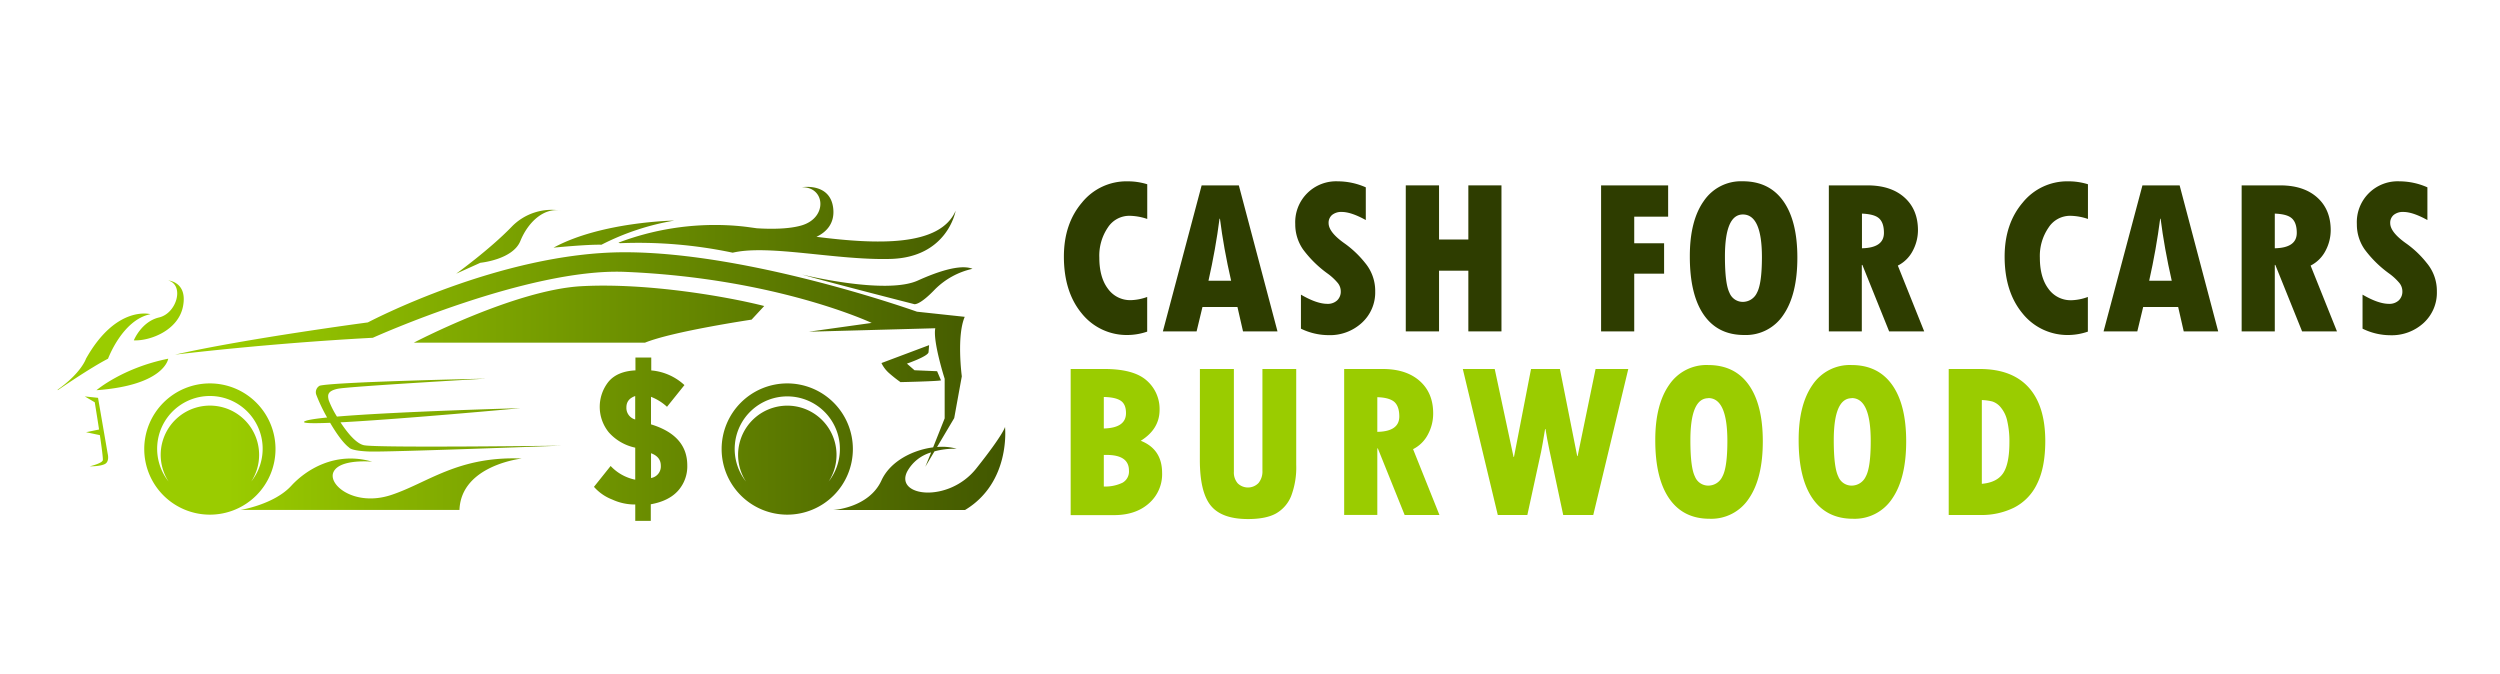 <svg id="Layer_1" data-name="Layer 1" xmlns="http://www.w3.org/2000/svg" xmlns:xlink="http://www.w3.org/1999/xlink" viewBox="0 0 853 230"><defs><style>.cls-1{fill:#2e3d00;}.cls-2{fill:#9acc00;}.cls-3{fill:url(#New_Gradient_Swatch_copy);}</style><linearGradient id="New_Gradient_Swatch_copy" x1="77.8" y1="120.74" x2="401.08" y2="120.74" gradientUnits="userSpaceOnUse"><stop offset="0" stop-color="#9acc00"/><stop offset="1" stop-color="#2e3d00"/></linearGradient></defs><path class="cls-1" d="M391.42,101.32v11.83A21.19,21.19,0,0,1,385,114.3a19.67,19.67,0,0,1-15.92-7.37Q363,99.57,363,87.55q0-11.16,6.16-18.42a19.52,19.52,0,0,1,15.56-7.26,22.36,22.36,0,0,1,6.72,1V74.71a19.48,19.48,0,0,0-6.12-1.08,8.72,8.72,0,0,0-7.32,4,17.06,17.06,0,0,0-2.91,10.26q0,6.72,2.93,10.62a9.3,9.3,0,0,0,7.82,3.9A17.57,17.57,0,0,0,391.42,101.32Z"/><path class="cls-1" d="M435.88,113.07H424.12l-1.9-8.32H410.28l-2,8.32H396.77L410,63.25h12.69ZM420.06,95.79q-2.55-11.12-3.81-21.16h-.15Q414.77,85,412.33,95.79Z"/><path class="cls-1" d="M443.88,112.14V100.53q5.37,3.14,9,3.14a4.64,4.64,0,0,0,3.36-1.18,4.1,4.1,0,0,0,1.23-3.11,4.54,4.54,0,0,0-1-2.8,18.85,18.85,0,0,0-3.41-3.18,38.17,38.17,0,0,1-8.49-8.34,15,15,0,0,1-2.63-8.6,13.95,13.95,0,0,1,14.59-14.59,23.68,23.68,0,0,1,9.48,2.05V75.08q-5-2.76-8.17-2.76a4.93,4.93,0,0,0-3.31,1,3.47,3.47,0,0,0-1.21,2.81q0,3.14,5.64,7.06a34.56,34.56,0,0,1,6.81,6.51,14.87,14.87,0,0,1,3.45,9.72,14,14,0,0,1-4.52,10.69,16.05,16.05,0,0,1-11.45,4.24A21.61,21.61,0,0,1,443.88,112.14Z"/><path class="cls-1" d="M479.65,63.25H491V81.72h10V63.25H512.3v49.82H501V92.36H491v20.71H479.65Z"/><path class="cls-1" d="M546.29,63.25h22.88V73.93H557.6V83h10.19V93.37H557.6v19.7H546.29Z"/><path class="cls-1" d="M595.08,114.3q-9,0-13.77-6.92t-4.74-20q0-12.06,4.76-18.79a15.34,15.34,0,0,1,13.27-6.74q9.06,0,13.86,6.76t4.8,19.29q0,12.54-4.72,19.46A15.32,15.32,0,0,1,595.08,114.3Zm-.41-41.12q-6.12,0-6.12,14.37,0,9.26,1.55,12.35a4.87,4.87,0,0,0,4.5,3.1,5.33,5.33,0,0,0,4.87-3.1q1.69-3.11,1.7-12.13Q601.17,73.18,594.67,73.18Z"/><path class="cls-1" d="M624,63.25h13.17q8,0,12.61,4.11t4.63,11.16a15,15,0,0,1-1.75,7,11.63,11.63,0,0,1-5.12,5.1l9,22.46H644.58l-9.14-22.69h-.19v22.69H624Zm11.3,9.63V84.71q7.5-.15,7.5-5.26c0-2.32-.57-4-1.73-5S637.94,73,635.25,72.88Z"/><path class="cls-1" d="M712.38,101.32v11.83A21.08,21.08,0,0,1,706,114.3a19.66,19.66,0,0,1-15.92-7.37q-6.1-7.37-6.1-19.38,0-11.16,6.16-18.42a19.52,19.52,0,0,1,15.56-7.26,22.29,22.29,0,0,1,6.71,1V74.71a19.38,19.38,0,0,0-6.12-1.08,8.72,8.72,0,0,0-7.31,4A17.06,17.06,0,0,0,696,87.92q0,6.72,2.93,10.62a9.29,9.29,0,0,0,7.82,3.9A17.47,17.47,0,0,0,712.38,101.32Z"/><path class="cls-1" d="M756.85,113.07H745.09l-1.9-8.32H731.25l-2,8.32H717.74L731,63.25h12.69ZM741,95.79q-2.53-11.12-3.8-21.16h-.15Q735.72,85,733.3,95.79Z"/><path class="cls-1" d="M764.85,63.25H778q8,0,12.61,4.11t4.63,11.16a15,15,0,0,1-1.75,7,11.66,11.66,0,0,1-5.11,5.1l9,22.46H785.48l-9.14-22.69h-.18v22.69H764.85Zm11.31,9.63V84.71q7.5-.15,7.5-5.26c0-2.32-.58-4-1.74-5S778.84,73,776.16,72.88Z"/><path class="cls-1" d="M806.1,112.14V100.53q5.37,3.14,9,3.14a4.64,4.64,0,0,0,3.36-1.18,4.1,4.1,0,0,0,1.23-3.11,4.54,4.54,0,0,0-1-2.8,19.2,19.2,0,0,0-3.41-3.18,38.17,38.17,0,0,1-8.49-8.34,14.88,14.88,0,0,1-2.63-8.6,13.93,13.93,0,0,1,14.59-14.59,23.68,23.68,0,0,1,9.48,2.05V75.08q-5-2.76-8.18-2.76a4.92,4.92,0,0,0-3.3,1,3.47,3.47,0,0,0-1.21,2.81q0,3.14,5.63,7.06A34,34,0,0,1,828,89.73a14.82,14.82,0,0,1,3.46,9.72A14,14,0,0,1,827,110.14a16.06,16.06,0,0,1-11.46,4.24A21.57,21.57,0,0,1,806.1,112.14Z"/><path class="cls-2" d="M365.31,125.9H376.8q10.05,0,14.45,3.93a12.88,12.88,0,0,1,4.4,10q0,6.57-6.42,10.56,7.27,2.88,7.28,10.94A13.18,13.18,0,0,1,392,171.76q-4.51,4-11.9,4H365.31Zm11.31,9.55V146.2q7.58-.19,7.57-5.26c0-2-.6-3.42-1.81-4.22S379.25,135.5,376.62,135.45Zm0,19.78V166a13.59,13.59,0,0,0,6.43-1.32,4.4,4.4,0,0,0,2.15-4.13q0-5.33-7.65-5.33Z"/><path class="cls-2" d="M409.41,125.9H421V161a5.59,5.59,0,0,0,1.3,3.9,5,5,0,0,0,7.11-.1,6.19,6.19,0,0,0,1.33-4.22V125.9h11.53v32.69a27.44,27.44,0,0,1-1.75,10.71,11.93,11.93,0,0,1-5.17,5.91q-3.42,1.89-9.54,1.89-9,0-12.72-4.63t-3.7-15.64Z"/><path class="cls-2" d="M458.63,125.9H471.8q8,0,12.62,4.1T489,141.16a15,15,0,0,1-1.75,7,11.54,11.54,0,0,1-5.11,5.09l9,22.47H479.27L470.12,153h-.18v22.69H458.63Zm11.31,9.62v11.83q7.5-.14,7.5-5.26,0-3.47-1.74-5C474.54,136.13,472.62,135.6,469.94,135.52Z"/><path class="cls-2" d="M499.11,125.9H510l6.42,30h.15l5.82-30h9.85l5.9,29.7h.15l6.12-29.7h11.16l-11.95,49.82H533.37l-4.74-22.28q-.78-3.66-1.31-7.06h-.14c-.63,3.86-1.07,6.44-1.35,7.73l-4.7,21.61H511.05Z"/><path class="cls-2" d="M583.29,177q-9,0-13.77-6.93t-4.74-20q0-12,4.76-18.79a15.33,15.33,0,0,1,13.27-6.73q9.06,0,13.86,6.75t4.8,19.29q0,12.54-4.72,19.46A15.32,15.32,0,0,1,583.29,177Zm-.41-41.13q-6.12,0-6.12,14.37,0,9.26,1.55,12.35a4.86,4.86,0,0,0,4.5,3.1,5.31,5.31,0,0,0,4.87-3.1q1.7-3.09,1.7-12.13Q589.38,135.83,582.88,135.82Z"/><path class="cls-2" d="M632.21,177q-9,0-13.77-6.93t-4.74-20q0-12,4.76-18.79a15.32,15.32,0,0,1,13.27-6.73q9.06,0,13.86,6.75t4.8,19.29q0,12.54-4.72,19.46A15.33,15.33,0,0,1,632.21,177Zm-.41-41.13q-6.12,0-6.12,14.37,0,9.26,1.55,12.35a4.86,4.86,0,0,0,4.5,3.1,5.32,5.32,0,0,0,4.87-3.1q1.7-3.09,1.69-12.13Q638.29,135.83,631.8,135.82Z"/><path class="cls-2" d="M664.9,125.9h10.56q11,0,16.68,6.25t5.71,18.26q0,9.12-2.82,14.71a17.43,17.43,0,0,1-7.87,8.1,25,25,0,0,1-11.18,2.5H664.9Zm11.3,10.6v28.58c3.44-.3,5.86-1.51,7.28-3.64s2.13-5.63,2.13-10.5a30.81,30.81,0,0,0-.75-7.34,10.61,10.61,0,0,0-2.22-4.62,6.22,6.22,0,0,0-2.87-2A17.43,17.43,0,0,0,676.2,136.5Z"/><path class="cls-3" d="M191.55,152.06s-59.08,2.22-65.47,2-6.93-1.33-6.93-1.33c-2.09-1.55-4.47-5-6.51-8.47-6.09.25-9.72.17-8.77-.46.71-.48,3.56-.93,7.74-1.35a57.09,57.09,0,0,1-3.66-7.67,2.54,2.54,0,0,1,1.16-3.19c5.68-1.34,56.76-2.4,56.76-2.4s-46.81,2.66-50.63,3.46-3.38,2.4-3.11,3.82a30.66,30.66,0,0,0,2.84,5.67c20.68-1.75,62.59-2.87,62.59-2.87s-40.33,3.73-61.38,4.83c2.4,3.67,5.47,7.37,8.12,7.83C129.45,152.86,191.55,152.06,191.55,152.06Zm69.2-47.65c-12-3.07-39.58-8-62.36-6.76s-57.21,19.27-57.21,19.27h78.88c9.47-3.86,36.38-7.86,36.38-7.86Zm56.07,15.74.19-2.39-16.26,6.11a10.8,10.8,0,0,0,2.78,3.59,44.58,44.58,0,0,0,3.72,2.92s12.55-.27,13.82-.6l-1.33-3.12-7.71-.33-2.59-2.26S316.7,121.58,316.82,120.15ZM33.45,135.74l-4.51-.48,3.39,2s.75,4.55,1.47,9.29l-4.44.92,4.72,1c.62,4.19,1.13,8.08,1,8.58-.36,1.12-4.51,2.07-4.51,2.07s3.68.06,5.28-.83.89-3.5.89-3.5ZM57.4,122.39c-15.54,3.11-24.49,10.75-24.49,10.75C56.21,131.45,57.4,122.39,57.4,122.39ZM71.62,175.6A22.39,22.39,0,1,1,94,153.21,22.38,22.38,0,0,1,71.62,175.6Zm16.79-20.4a16.68,16.68,0,0,1-2.69,9.1,18,18,0,1,0-28.2,0,16.79,16.79,0,1,1,30.89-9.1Zm180.22,20.4A22.39,22.39,0,1,1,291,153.21,22.38,22.38,0,0,1,268.63,175.6Zm16.79-20.4a16.68,16.68,0,0,1-2.69,9.1,17.95,17.95,0,1,0-28.21,0,16.79,16.79,0,1,1,30.9-9.1ZM211,82.8l.52.18A155.65,155.65,0,0,1,250,86.22c12.37-2.9,35.29,2.63,53.82,2.13,19.27-.52,22.17-16,22.25-16.46-5.33,12.35-26.82,11.54-47.5,8.91,3.39-1.58,6.35-4.63,5.71-9.84-1.06-8.74-10.7-7.07-10.7-7.07,7.95-.18,8.93,10.31,0,13-4.27,1.27-10.26,1.32-15.34,1l-3.06-.42c-2.35-.31-4.67-.5-6.93-.61h0A93,93,0,0,0,211,82.8Zm-5.78.7a85.67,85.67,0,0,1,24.87-8.24s-24.87.36-41.22,9.24C188.86,84.5,200.23,83.38,205.21,83.5Zm68.36,10.15c7.59,2.27,38.38,10.13,38.38,10.13s1.73.53,7.06-5.06a26.05,26.05,0,0,1,12.79-7c-2.4-1-7.59-1-18.65,4S273.57,93.65,273.57,93.65Zm69.34,52s-.36,2.31-9.83,14.21-27.84,9.6-23.58,1.07a13.57,13.57,0,0,1,8.2-6.57l-2,4.92,3.13-5.28a26.56,26.56,0,0,1,7.58-.89,18.56,18.56,0,0,0-6.69-.59l5.85-9.87,2.59-14.25s-1.83-13.73,1-20.3l-16.3-1.75S256.2,86.07,213.16,86.07c-42.42,0-87.65,23.94-87.65,23.94s-41.81,5.54-65.8,11c0,0,30.89-3.81,67.49-5.76,0,0,52.89-23.85,86-22.49,51.77,2.14,84.22,17.42,84.22,17.42l-21.45,3L319.12,112c-.89,4.44,3.2,17.24,3.2,17.24v13.5l-3.94,9.9c-6.93.9-14.61,4.7-17.63,11.29-4.32,9.42-16.48,10.08-16.48,10.08h45C345,164.54,342.91,145.62,342.91,145.62ZM133.43,168.9c-12.45,4.09-21.88-3.56-19.57-8S127,157.53,127,157.53c-12.8-3.73-22.82,3-27.57,8.17C93.54,172.18,82,174,82,174h74.77c.54-15.3,21.28-17.55,21.28-17.55C156.19,155.56,145.88,164.81,133.43,168.9Zm44.13-86.7c2.6-6.4,8.06-11.55,14-10.31a19,19,0,0,0-17,5.5c-7.46,7.73-18.92,16-18.92,16l8.26-3.73S175,88.6,177.56,82.2Zm-126.22,25s-11.63-3.25-22,15.19c0,0-1.55,4.79-9.64,10.54v.21s10.86-7.51,17.16-10.75C36.88,122.39,41.75,109.1,51.34,107.2Zm2.94,1.11c-6.05,1.42-8.62,7.82-8.62,7.82,5.39.25,15.19-3.29,16.79-11.64s-5.05-8.8-5.05-8.8C63,97.29,60.32,106.89,54.28,108.31Zm162.54,18.06c-4.11.2-7.18,1.48-9.18,3.85a13.78,13.78,0,0,0,.1,17.32,16.62,16.62,0,0,0,9,5.2v10.93a15.72,15.72,0,0,1-8.39-4.68l-5.69,7.12a16,16,0,0,0,6.21,4.32,18.38,18.38,0,0,0,7,1.69h.88v5.6h5.3v-5.66q6.15-1.11,9.3-4.62a12.47,12.47,0,0,0,3.15-8.65q0-10.22-12.38-14v-9.4a17.39,17.39,0,0,1,5.46,3.41l5.95-7.41a19,19,0,0,0-11.32-5V122h-5.4ZM213.73,139q0-2.84,3-3.87v8A4.08,4.08,0,0,1,213.73,139Zm11.74,19.9a4,4,0,0,1-3.34,4.2v-8.46Q225.48,155.86,225.47,158.92Z"/></svg>